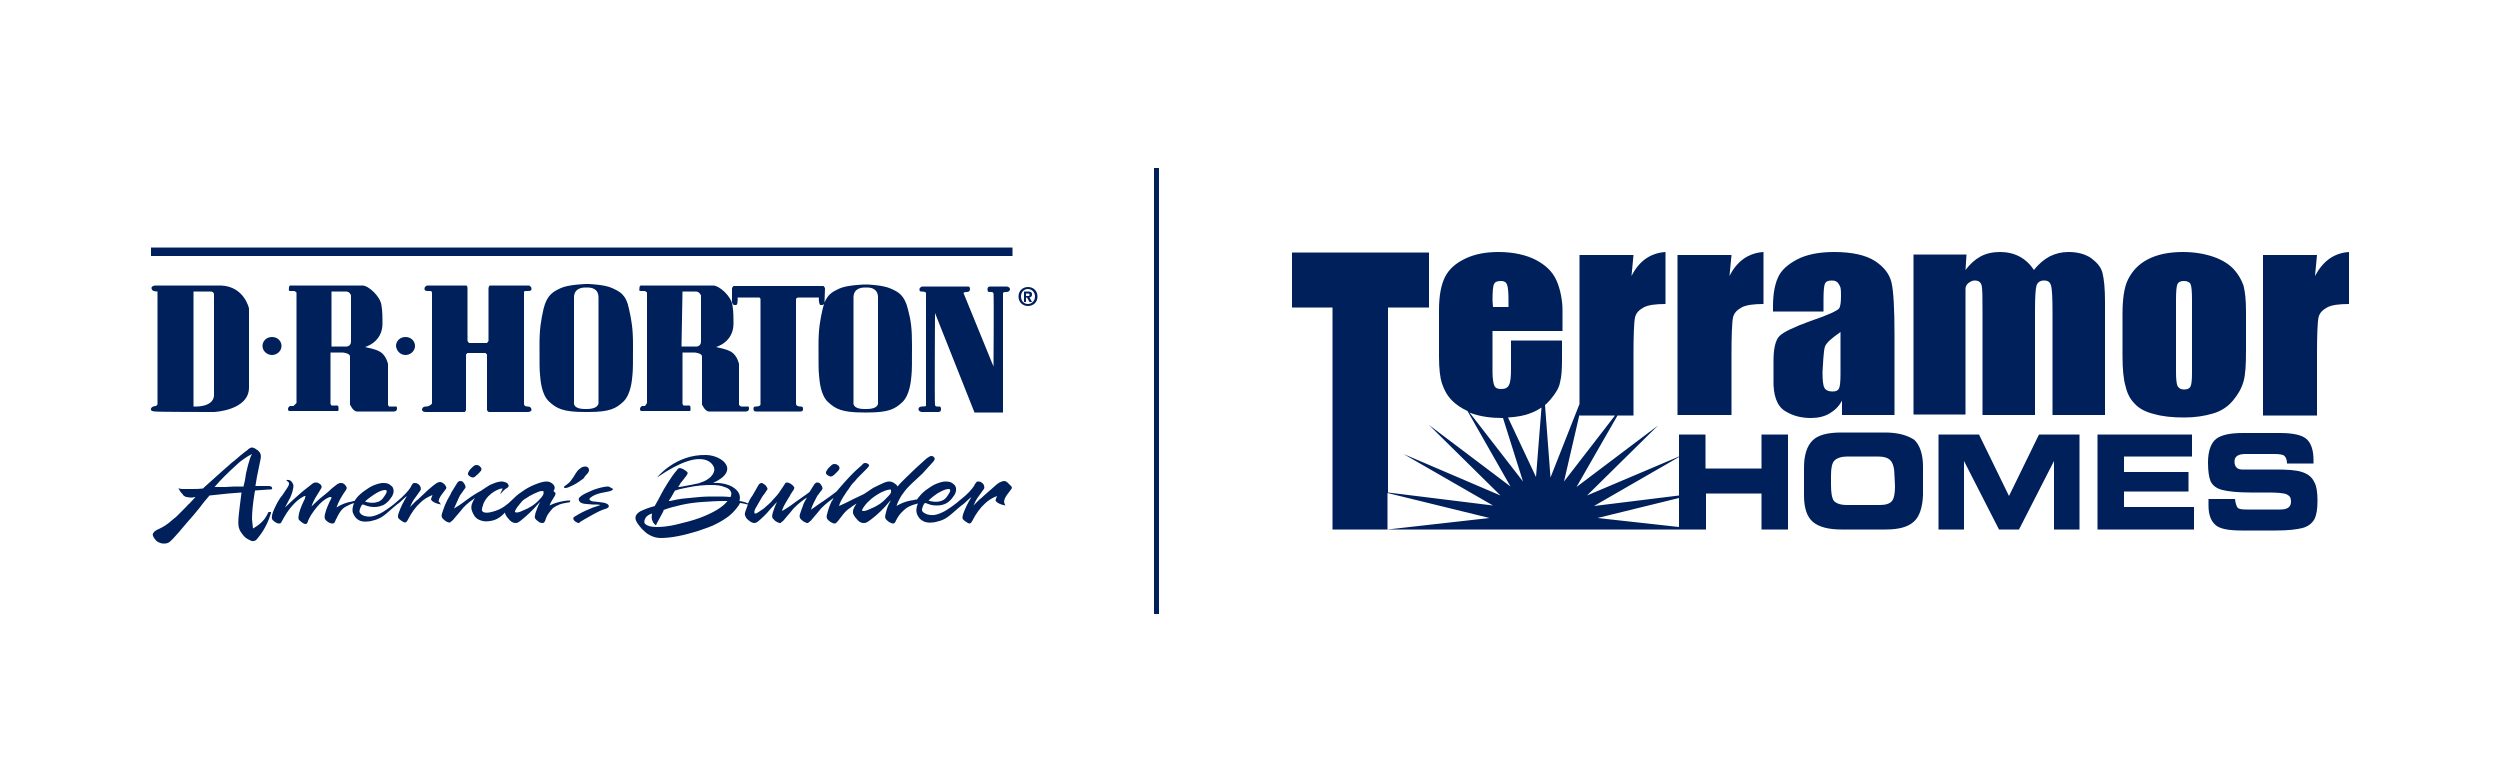 <svg version="1.1" id="Layer_1" xmlns="http://www.w3.org/2000/svg" x="0" y="0" viewBox="0 0 500 156.5" style="enable-background:new 0 0 500 156.5" xml:space="preserve"><style>.st0{fill:#00205b}</style><path class="st0" d="M230.8 33.6h1v89.2h-1zM30.2 49.5h172.3v1.7H30.2zM42.8 82.4s7-.3 7-4.9V61.7s-.9-4.4-5.6-4.6H31s-.8.1-.7.6c.1.4.4.6 1.2.6v22.6l-.3.3s-.8 0-1 .5c-.2.5.5.6.9.6.5.1 11.7.1 11.7.1zm-4.1-24.1h3.5c.7.1.6.7.6.7v20.2c-.3 2.4-4.1 2.1-4.1 2.1v-23zM54.4 71c1 0 1.9-.8 1.9-1.8s-.8-1.8-1.9-1.8-1.9.8-1.9 1.8.9 1.8 1.9 1.8zM81.1 71c1 0 1.9-.8 1.9-1.8s-.8-1.8-1.9-1.8-1.9.8-1.9 1.8c.1 1 .9 1.8 1.9 1.8zM58.7 81.2H58s-.4.2-.4.6c0 .4.2.4.4.4h9.4s.4.2.3-.6c0-.6-.3-.5-.5-.5h-.9l-.2-.3V70.5h2.4s1.5.1 1.5.8v9.6s.6 1.4 1.4 1.4h7.4s.6 0 .6-.6c0-.5-.2-.4-.4-.4h-1.2l-.2-.3v-8.2s-.3-1.6-1.5-2.4c-1.2-.7-2.5-.8-3.1-1 0 0 3.5-.9 3.5-4.7 0-1 0-2.4-.2-3.6-.2-1.8-2.6-4-3.8-4H58.3s-.5-.1-.5.4-.2.7.3.7h.8l.4.3v22.1l-.6.6zm7.6-22.9h2.9c.8 0 1 .8 1 .8v9.2c0 .9-.8 1-.8 1h-3.1v-11zM129 81.2h-.6s-.4.2-.4.6c0 .4.2.4.4.4h9.4s.4.2.3-.6c0-.6-.3-.5-.5-.5h-.9l-.2-.3V70.5h2.4s1.5.1 1.5.8v9.6s.6 1.4 1.4 1.4h7.4s.6 0 .6-.6c0-.5-.2-.4-.4-.4h-1.2l-.4-.3v-8.2s-.3-1.6-1.5-2.4c-1.2-.7-2.5-.8-3.1-1 0 0 3.5-.9 3.5-4.7 0-1 0-2.4-.2-3.6-.2-1.8-2.6-4-3.9-4h-14.2s-.5-.1-.5.4-.2.7.3.7h.8l.4.3v22.1l-.4.6zm7.5-22.9h2.7c.7 0 1 .8 1 .8v9.2c0 .9-.8 1-.8 1h-3.1l.2-11zM85.2 81.3c-.8 0-.8.6-.8.7 0 .1.2.4.7.4h7.8s.3-.1.3-.5v-11l.3-.3h3.6l.3.3v11c0 .4.4.5.4.5h7.8c.5 0 .7-.3.7-.4 0-.1 0-.7-.8-.7s-.7-.6-.7-.6V58.6c0-.4 0-.4.7-.4s.8-.1.8-.5-.5-.6-.5-.6H98c-.2 0-.3.5-.3.5v10.6l-.3.4h-3.6l-.3-.4V57.6s0-.5-.3-.5h-7.8s-.5.2-.5.6c0 .4.1.5.8.5s.6 0 .7.4v22.1s-.4.6-1.2.6zM122.4 57.6c-1.5-.7-4.7-.8-4.7-.8h-.5s-3.5.1-5 .8c-1.5.7-2.8 1.3-3.5 4.2-.5 2.3-.8 3.9-.8 7.1 0 4.1 0 4.9.1 6 .1 1.2.3 4 1.8 5.4 1.5 1.4 2.8 2.1 7.2 2.1h.6c4.4 0 5.6-.7 7.1-2.1 1.5-1.5 1.7-4.3 1.8-5.4.1-1.2.1-1.9.1-6 0-3.2-.3-4.9-.8-7.1-.6-3-1.9-3.5-3.4-4.2zm-5.1 24.2h-.3c-2.6 0-2.2-1.4-2.2-1.4V59.5c0-1.9 1.7-2 2.3-2h.4c.6 0 2.2.1 2.2 2v20.9s.3 1.4-2.4 1.4z"/><path class="st0" d="M165 57.7c0-.2-.3-.5-.3-.5h-18s-.3.3-.3.5v2.7s.1.6.5.6c.5.1.6-.2.6-.7.1-.5 0-.8 0-.8h4.1s.5-.1.5.4v20.9s.1.5-.9.5c-.5 0-.5.2-.5.5s.1.5.5.5H160.1c.4 0 .5-.2.5-.5s0-.5-.5-.5c-.9 0-.9-.5-.9-.5V59.9c0-.4.5-.4.5-.4h4.1s-.1.3 0 .8.1.8.6.7c.2 0 .3-.1.4-.2-.1.3-.2.7-.3 1.1-.5 2.3-.8 3.9-.8 7.1 0 4.1 0 4.9.1 6 .1 1.2.3 4 1.8 5.4 1.5 1.4 2.8 2.1 7.2 2.1h.6c4.4 0 5.6-.7 7.1-2.1 1.5-1.5 1.7-4.3 1.8-5.4.1-1.2.1-1.9.1-6 0-3.2-.2-4.9-.8-7.1-.7-2.9-1.9-3.5-3.5-4.2-1.5-.7-4.7-.8-4.7-.8h-.5s-3.5.1-5 .8c-1.3.6-2.3 1.1-3 2.8v-.1s.1-2.5.1-2.7zm5.7 22.7V59.5c0-1.9 1.7-2 2.3-2h.4c.6 0 2.2.1 2.2 2v20.9s.4 1.4-2.3 1.4h-.4c-2.6 0-2.2-1.4-2.2-1.4zM184.5 81.3c-.8 0-.8.4-.8.6 0 .2.3.5.7.5h3.3s.5 0 .5-.5-.1-.6-.4-.6c-.2 0-.7.1-.8-.3-.1-.5 0-18.4 0-18.4l7.9 19.9h5.7V58.7s-.1-.3.6-.3.8-.4.8-.6c0-.2-.3-.5-.7-.5H198s-.5 0-.5.5.1.6.4.6c.2 0 .7-.1.8.3.1.5 0 14.6 0 14.6l-6-14.7s.1-.2.6-.2.7-.2.7-.6c0-.4-.2-.5-.4-.5h-9.2s-.5.2-.5.5c0 .4 0 .5.4.5s.9.1.9.3v22.5s.1.2-.7.2zM205.6 57.4c-1 0-1.9.7-1.9 1.9s.9 1.9 1.9 1.9c1 0 1.9-.7 1.9-1.9s-.9-1.9-1.9-1.9zm0 3.4c-.8 0-1.4-.6-1.4-1.5s.6-1.5 1.4-1.5c.7 0 1.4.6 1.4 1.5s-.7 1.5-1.4 1.5z"/><path class="st0" d="M206.4 58.9c0-.5-.3-.6-.8-.6h-.8v2.1h.4v-.9h.2l.5.9h.5l-.5-.9c.3-.1.5-.2.5-.6zm-.8.3h-.4v-.5h.3c.2 0 .4 0 .4.2.1.2-.1.3-.3.3zM53.8 102.4c-.1 0-.2.1-.2.2-.2.4-.4.8-.7 1.2s-.7.8-1.1 1.1c-.4.3-.8.6-1.2.8-.1-.6-.1-1.2-.2-1.9 0-1.5.2-3.2.5-5.1l.1-.5v-.1l1.4-.1 1.4-.1h.2c.4 0 .5-.1.4-.4-.1-.2-.2-.2-.5-.3H51.1v-.1l.3-1.8c.2-.9.4-2 .7-3.4.1-.5.1-.8 0-1.1-.1-.3-.4-.7-.8-.9-.4-.3-.7-.4-1-.4-.1 0-.3.1-.6.3l-.2.2c-.3.2-.8.6-1.3 1s-1.1 1-1.8 1.5l-2.6 2.3-3 2.7-.2.2h-.1c-.7.1-1.5.1-2.3.1h-1.6c-.3 0-.6 0-.9-.2.2.5.4.8.6 1s.3.3.4.5c.2.1.4.3.6.3s.4.1.7.1h.5l.5-.1h.1l-.1.1c-.4.4-.7.8-1.1 1.2-.2.1-.4.4-.6.6l-1.1 1.1-.8.8c-.2.2-.4.4-.6.5-2.7 2.5-3.6 1.9-4.2 3-.2.3.2 1 .7 1.5.5.4 1.3.6 1.7.5.3 0 .6-.1.9-.3.2-.2.6-.5 1.1-1.1.6-.6 3.9-4.6 2.7-3.1-.4.4.4-.4 2.1-2.5l1-1.3 1.1-1.3 1.9-.2 1.9-.2 1.3-.1 1.3-.1-.2 1.6-.2 1.6c-.2 1.6-.3 2.8-.2 3.5.1.3.1.5.2.7.1.3.4.7.7 1.1.3.4.7.7 1.1.9.4.2.7.4 1 .3.2 0 .5-.1.7-.4 1.2-1.4 2.1-3 2.7-4.9.1-.2.1-.4.1-.5h-.4zm-4.1-9.7c-.2.6-.3 1.3-.5 2L49 96l-.3 1.3h-1.8l-1.8.1h-2.2l.1-.1c1.1-1.3 2.6-2.8 4.5-4.5.5-.5 1-.8 1.4-1.1.4-.3.9-.6 1.5-.9-.4.7-.5 1.3-.7 1.9zM87.8 99.9c.1-.3.3-.7.7-1.2l.6-.8c.2-.2.2-.4.1-.6-.1-.2-.3-.5-.5-.6-.2-.2-.5-.3-.7-.3-.2 0-.5.1-.8.3s-.8.6-1.6 1.3L84 99.5c-.2.2-.5.5-.8.7l-1.2 1.2c.3-.7.6-1.3 1-1.8l1-1.4c.2-.2.2-.5.1-.8-.1-.3-.3-.5-.5-.6-.2-.2-.5-.2-.7-.2-.1 0-.2 0-.3.1s-.2.2-.3.4l-.2.4c-.4.6-1.2 1.6-2.8 2.9-.4.4-2.5 2-3.5 2.4-1.3.6-2 .6-2.9.4-.3-.1-.7-.3-.8-.5-.2-.2-.3-.4-.1-.9.1-.4.4-1 .6-.9.6.2 1.2.5 2.2.5 1 0 1.3-.2 1.9-.4.5-.3 1-.7 1.4-1.3.5-.6.7-1.2.6-1.8-.1-.2-.1-.5-.4-.7-.2-.2-.5-.4-.8-.5-.3-.1-.7-.1-.9-.1-.4 0-.9.1-1.7.4s-1.5.8-2.2 1.3c-.8.6-1.4 1.2-1.8 1.9-.2 0-.3 0-.5.1-1.2.2-2.2.6-3.1 1.2.4-1.2 1.1-2.4 1.9-3.5.1-.2.2-.4.1-.6-.1-.2-.3-.5-.5-.6-.2-.2-.4-.2-.7-.2-.2 0-.4.1-.6.2-.4.3-1.1.8-1.9 1.6L64 99.7c-.6.5-1.2 1.1-1.7 1.6.1-.3.2-.6.4-1l.3-.6c.1-.2.2-.3.3-.5.1-.2.4-.6.8-1.3.2-.3.3-.6.2-.7-.1-.2-.2-.4-.5-.5-.2-.2-.4-.2-.7-.2-.2 0-.5.1-.7.3-.6.5-1.6 1.2-2.7 2.2-.9.8-1.8 1.6-2.7 2.5.4-.8.8-1.5 1.1-2.1l.2-.5c.2-.6.2-.6.3-1.1 0-.1.2-.6 0-1-.1-.2-.2-.4-.4-.6-.1-.1-.2-.1-.4-.2-.2 0-.5-.1-.5.1s1 .2.2 1.4l-1 1.5c-.7.8-1.2 1.8-1.7 2.9-.4.9-.5 1.5-.4 1.9.1.2.3.4.6.6.3.2.5.3.8.3.2 0 .3 0 .3-.1.1 0 .2-.2.3-.4.6-1.1 1.2-2.1 2-3 .8-.9 1.5-1.5 2.3-1.9.2-.1.3-.1.3-.1.1 0 .1 0 .1.1 0 0 0 .1-.1.2v.2l-.1.2c-.7 1.4-1.1 2.5-1.2 3.4v.5c.1.2.3.4.7.7.3.2.5.3.7.3.2 0 .3-.1.4-.3.3-1 1-2 1.8-3s1.7-1.7 2.4-2c.2-.1.4-.1.4-.1.1 0 .1 0 .2.1v.1l-.1.2c-.2.3-.4.8-.7 1.5-.3.7-.4 1.2-.5 1.5-.1.4-.1.8 0 1 .1.2.3.4.6.6.3.2.6.3.9.3.1 0 .2 0 .3-.1.1 0 .1-.1.2-.3 0 0 .1-.1.1-.2s.1-.2.2-.4c.4-.9.8-1.5 1.2-1.9.4-.4.9-.6 1.5-.9.3-.1.5-.2.8-.3-.3.8-.4 1.5-.2 2s.5 1.1 1.3 1.5c.6.3 1.8.3 2.7 0 1.4-.3 2.2-1 2.8-1.5.6-.5 1.9-1.7 2.4-2 .4-.3 1-1 1.6-1.4-.7 1.1-1.3 2.3-1.7 3.5-.1.3-.1.5-.1.8.1.2.3.4.6.6.3.2.6.4.8.4.2 0 .4-.2.6-.6.7-1.4 1.6-2.6 2.5-3.4.6-.6 1.4-1.1 2.4-1.5-.2.5-.3.8-.3.9.1.2.3.4.7.6s.8.3 1.3.4c-.1-.1-.2-.2-.2-.4-.3 0-.3-.3-.2-.6zm-12.5-1.3c.7-.4 1.3-.6 1.7-.6.2 0 .2 0 .3.1.1.2 0 .5-.2.8-.3.4-.6 1.2-1.6 1.5-.9.3-2.1.1-2.5-.1.4-.4 1.6-1.3 2.3-1.7zM201.5 96.5c-.2-.2-.5-.3-.7-.3-.2 0-.5.1-.9.3s-.8.6-1.6 1.3l-1.6 1.4c-.2.2-.5.5-.8.7l-1.2 1.2c.3-.7.6-1.3 1-1.8l1-1.4c.2-.2.2-.5.1-.8-.1-.3-.3-.5-.5-.6-.2-.2-.5-.2-.7-.2-.1 0-.2 0-.3.1s-.1.2-.3.4l-.2.4c-.4.6-1.2 1.6-2.9 2.9-.4.4-2.5 2-3.5 2.4-1.3.6-2 .6-2.9.4-.3-.1-.7-.3-.9-.5-.2-.2-.3-.4-.1-.9.1-.4.4-1 .6-.9.6.2 1.1.5 2.2.5 1 0 1.4-.2 1.9-.4.5-.3 1-.7 1.4-1.3.5-.6.7-1.2.6-1.8-.1-.2-.1-.5-.4-.7-.2-.2-.5-.4-.8-.5-.4-.1-.7-.1-.9-.1-.4 0-.9.1-1.7.4-.8.3-1.5.8-2.2 1.3-.8.6-1.3 1.2-1.8 1.9-.1 0-.4 0-.6.1-.5.1-.8.1-1.1.2-.8.2-1.6.5-2.4 1 .2-.5.3-.9.5-1.2.2-.4.4-.8.8-1.3.9-1.4 2.9-3 3.9-4l2-2.2c.2-.2.6-.7.4-.9-.2-.4-.5-.4-.7-.4-.2 0-.6.3-.9.5-.9.8-2.1 1.9-2.1 1.9-.8.8-3.1 2.9-3.6 3.6l-.1.1c-.1-.3-.4-.5-.7-.7-.3-.2-.6-.3-1-.3-.3 0-.6.1-.9.2-.7.3-1.5.7-2.3 1.1l-1.8 1.2c-1 .5-1.9.9-2.1 1-.7.4-2 1-2.9 1.4.2-.8.7-1.6 1.3-2.5.2-.4.6-.8.9-1.3.3-.5.7-.9 1-1.2.3-.4.6-.7.9-1l1.4-1.4c.2-.2.6-.6.5-.8-.1-.1-.1-.2-.2-.2-.2-.2-.4-.2-.6-.2-.2 0-.4.1-.6.4-.3.3-1.6 1.2-4.5 4.6-.2.2-.4.5-.6.7-.6.5-1.6 1.2-2.6 1.9-1.4.9-2.5 1.8-2.5 1.7.2-.7.9-2.1 1.3-2.8l.1-.1c.4-.5.6-.9.7-.9.1-.2.2-.3.2-.4s0-.2-.1-.4-.2-.4-.4-.6c-.2-.2-.4-.2-.6-.2-.2 0-.3.1-.5.3l-1 1.6c-.6.5-1.7 1.2-2.8 2-1.3 1-1.7 1.2-2.5 1.7 0 0-.4.3 0-.5 0-.1.7-1.4 1.1-2 .1-.1.1-.2.2-.3.1-.1.1-.2.2-.4.1-.1.1-.2.2-.3.3-.5.5-.7.5-.8.1-.2.1-.3 0-.4-.1-.2-.3-.4-.6-.6-.3-.2-.6-.3-.8-.3-.2 0-.4.1-.5.4l-1 1.5c-.2.3-.5.7-.9 1.1s-.6.7-.8.9-.5.5-1 .9c-.2.2-.5.5-.9.7-.4.3-.7.5-.9.6-.1.1-.2.1-.3.1-.1 0-.2 0-.2-.1-.1-.2 0-.6.3-1.1s.7-1.2 1.1-1.9c.2-.4.5-.7.7-1 .2-.3.3-.5.4-.6s.1-.2.1-.2 0-.2-.1-.3c-.1-.2-.2-.4-.5-.6s-.4-.3-.6-.3c-.2 0-.4.1-.6.4l-1.2 2.1c-.4.5-.7 1.1-.9 1.6-.4-.2-.9-.4-1.7-.5 0-.2.4-1.2-.6-2.2-1.7-1.7-4.7-1.4-4.7-1.4 5.5-2.5 1.9-5.5-1.3-5.6-6.2-.2-9.9 4.5-9.9 4.5 10-6.9 11.4-2 11.4-2 .3.8-.4 2.1-2.1 2.8-.8.3-1 .4-1.7.5-.4.1-1.3.3-1.5.3-.9.2-1.5.3-1.8.3h-.1l.1-.1c.1-.1.2-.3.3-.5.1-.2.2-.3.3-.4.5-.7.9-1.1 1-1.3.2-.3.3-.5.2-.6-.1-.2-.4-.4-.9-.7-.3-.1-.5-.2-.6-.2-.2 0-.4.1-.6.4-.7.8-1.3 1.7-1.8 2.5s-1 1.6-1.4 2.4c-.4.8-.8 1.5-1.2 2.2v.1c-1.2.3-2.2.7-3 1.1-.8.5-1.1 1.1-.8 1.8.2.5.6 1 1.1 1.6.5.5 1 1 1.6 1.3.7.4 1.5.6 2.2.6 2.1 0 4.6-.5 7.5-1.4 1.4-.5 2.7-.9 3.6-1.4 1-.5 1.8-1 2.6-1.6.5-.4 1-.9 1.4-1.4.4-.5.7-.9.8-1.2h.1c.6.1 1.1.2 1.4.3h.1c-.1.2-.2.4-.2.5-.2.6-.4 1-.4 1.2-.1.2 0 .5.1.7.1.3.4.6.8.9s.7.4 1 .4c.2 0 .4-.1.7-.3.7-.6 1.6-1.4 2.4-2.4l1.1-1.2.3-.3c-.4.8-.6 1.4-.8 2-.2.6-.2 1-.1 1.2 0 0 .4.5.7.7.4.2.6.3.8.3.1 0 .2 0 .2-.1.1-.1.3-.2.5-.4.5-.6.9-1.1 1.1-1.3.4-.5.6-.7.9-1.1 1.1-1.1 1.9-1.7 2.7-2.2-.4.7-.7 1.2-.8 1.6-.2.5-.4 1.1-.6 1.7-.1.3-.1.6 0 .8.1.2.3.4.7.7.4.2.6.3.8.3.1 0 .2 0 .2-.1.1-.1.3-.2.5-.4.5-.6.9-1.1 1.1-1.3.4-.5.6-.7.9-1.1 1-1 1.8-1.6 2.5-2.1-.1.2-.2.5-.4.7-.4.9-.7 1.7-.9 2.6-.1.3-.1.6 0 .8.1.2.3.4.7.7.4.2.6.3.8.3.1 0 .2 0 .3-.1l.4-.4c.5-.6.8-1.1 1-1.3.4-.5.9-1 1.4-1.3.2-.2.7-.5 1.3-.9-.6.9-.9 1.6-.6 2.2.2.4.5.8.9 1.2.4.4.8.5 1.1.5.2 0 .4 0 .6-.1.2-.1.5-.3.9-.6 1.2-.9 2.5-2.1 3.8-3.7l.1-.1v.1c-.5.8-.8 1.7-1 2.7-.1.3-.1.6 0 .8.1.2.3.4.7.7.4.2.6.3.8.3.1 0 .2 0 .3-.1.1-.1.2-.2.3-.5.4-.8.8-1.3 1.1-1.6s.6-.6 1-.9c.6-.4 1.4-.7 2.3-.9-.4.8-.4 1.6-.2 2.1s.5 1.1 1.4 1.5c.6.3 1.8.3 2.7 0 1.4-.3 2.2-1 2.8-1.5.6-.5 1.9-1.7 2.4-2 .4-.3 1-1 1.6-1.4-.7 1.1-1.3 2.3-1.7 3.5-.1.3-.1.5-.1.8.1.2.3.4.6.6.3.2.6.4.8.4.2 0 .4-.2.6-.6.7-1.4 1.6-2.6 2.5-3.4.6-.6 1.4-1.1 2.4-1.5-.2.5-.3.8-.3.9.1.2.3.4.7.6s.8.3 1.3.4c-.1-.1-.1-.2-.2-.4s-.1-.5 0-.8c.1-.3.3-.7.7-1.2l.6-.8c.2-.2.2-.4.1-.6l-.8-.8zM188 98.4c.7-.4 1.3-.6 1.7-.6.1 0 .2 0 .3.1.1.2 0 .5-.2.8-.3.4-.6 1.2-1.6 1.5-.9.3-2.1.1-2.5-.1.4-.4 1.6-1.4 2.3-1.7zm-48.1 5.2c-1.4.5-2.9.9-4.6 1.3s-3 .5-3.9.5c-1.4 0-2.2-.3-2.5-.8-.1-.3 0-.6.2-1s.7-.7 1.3-.9v.1c-.1.5-.1 1 .1 1.4.1.4.4.6.7.9l.1-.3 1.4-2.6v-.2c1-.4 2.2-.7 3.5-1s2.7-.5 4.2-.6c1.5-.1 2.9-.2 4.4-.2h.7c-.9 1.2-2.9 2.4-5.6 3.4zm6.2-4.2h-.1c-.9-.1-1.8-.1-2.8-.1-1.1 0-2.2 0-3.3.1-1.1.1-2.1.2-3.1.3-1 .1-1.9.3-2.8.5h-.2v-.1l.4-.6c.1-.1.2-.4.4-.7l.4-.7h.1l.3-.1c.5-.2 1.2-.3 2.1-.5.9-.2 1.7-.3 2.6-.4s1.6-.1 2.2-.1c1 0 1.9.1 2.6.4.7.2 1.1.5 1.3 1 .1.2.1.6-.1 1zm31.2.2c-.9 1-2 1.7-3.3 2.2-.6.3-1 .4-1.3.4-.1 0-.2 0-.3-.1 0 0 0-.1.1-.3.3-.5.7-1.1 1.4-1.7.6-.6 1.4-1.1 2.1-1.5.3-.2.7-.3 1.1-.5.4-.1.7-.2.9-.2.1 0 .2 0 .2.1v.2c.1.4-.3.8-.9 1.4zM113.9 100.1c-.2 0-.6 0-1.1.1-1.2.2-2.1.5-2.9.9.2-.5.4-.9.5-1l.6-1c.1-.2.1-.3.1-.5l-.4-.4c.2-.3.3-.6.2-.9-.1-.3-.3-.5-.6-.7s-.6-.3-1-.3c-.6 0-1.3.2-2.3.6-1 .4-1.9.9-2.7 1.5-.8.5-1.4 1.1-1.9 1.6-1 1-2.1 1.8-3.4 2.2-.6.2-2.3.7-2.6-.1-.1-.3.1-.7.3-1.4 1-2.3 3.4-3 3.6-3h.2c.1.1-.5.9-.4 1.1.4-.5.9-1 1.3-1.2.3-.2.4-.4.3-.6-.1-.2-.2-.4-.5-.5s-.5-.2-.8-.2c-.2 0-.5 0-.8.1-.5.1-.9.3-1.4.5s-.8.5-1.2.7c-.2.2-.5.3-.7.5-.6.3-1.8 1-3 1.9-1.3 1-1.7 1.2-2.5 1.7.4-.8.9-2.1 1.3-2.8l.1-.1c.4-.5.6-.9.7-1 .2-.2.2-.3.2-.4 0-.1 0-.2-.1-.4s-.2-.4-.4-.6c-.2-.2-.4-.2-.6-.2-.2 0-.3.1-.5.3l-1.3 2.1v.1c-.6 1-1 1.8-1.2 2.3s-.4 1.1-.6 1.7c-.1.3-.1.6 0 .8.1.2.3.4.7.7.3.2.6.3.8.3.1 0 .2 0 .2-.1.1-.1.3-.2.5-.4.5-.6.9-1.1 1.1-1.3.4-.5.6-.7.9-1.1.9-1 1.7-1.5 2.4-2-.2.3-.4.6-.5.9-.3.6-.3 1.2-.1 1.7.2.5.5 1.3 1.3 1.7 1.2.6 2.2.3 2.3.3.9-.1 1.9-.5 3-1.7 0 .1 0 .2.1.4.2.4.5.8.9 1.2.4.4.8.5 1.2.5.3 0 .6-.2 1.1-.6 1.1-.9 2.3-2 3.5-3.4l.3-.3-.2.3c-.4.8-.6 1.5-.8 2-.1.5-.2.8-.1 1 .1.3.4.5.8.8.3.2.5.2.7.2.1 0 .2 0 .3-.1.1-.1.1-.1.2-.3.2-.6.4-1.1.7-1.5.3-.4.6-.8.9-1.1.4-.3.8-.5 1.3-.7.5-.2 1.1-.3 1.7-.4.3 0 .5-.1.4-.3.2 0 .1-.1-.1-.1zm-6-.2c-.9 1-2 1.7-3.3 2.2-.6.3-1 .4-1.3.4-.1 0-.2 0-.3-.1-.1-.1.1-.4.4-.9.2-.3.5-.6.8-1 .3-.4.7-.7 1.1-.9.4-.3.8-.5 1.2-.7.3-.2.7-.3 1.1-.5s.7-.2.9-.2c.1 0 .2 0 .2.1v.2c.1.3-.2.8-.8 1.4zM117.5 94.7c.2-.2.3-.5.3-.7 0-.2-.1-.4-.2-.5s-.3-.2-.5-.2c-.4 0-.8.1-1.2.5-.7.5-.9 1.3-1.7 2.3-.6.8-1.4 1.1-1.4 1.3 0 .2.1.2.3.2.3 0 .8-.2 1.6-.6.8-.4 1.4-.9 2-1.3.3-.5.6-.8.8-1zM122.1 97.5c-.2-.1-.3-.2-.5-.2-.4 0-1.1.1-2.1.4-.7.2-1.4.5-2 .8-.7.3-1.2.6-1.5.9-.3.2-.3.5-.2.7.1.3.4.5.8.6.3.1.9.1 1.9.2.7 0 1.2 0 1.6.1-.6.2-1.1.4-1.5.5-1 .4-1.9.8-2.8 1.3-.5.3-.8.5-1 .6-.1.1-.2.3-.1.5s.2.3.5.5c.2.1.4.2.5.2.1 0 .2 0 .3-.2.5-.3 1.3-.8 2.6-1.5 1.1-.6 1.7-.9 2.7-1.2 0 0 .8-.3.3-.8-.1-.1-.3-.2-.6-.3-.3-.1-.7-.1-1.3-.2-.3 0-.6-.1-.9-.1s-.6-.1-.7-.2c-.1-.1-.2-.1-.2-.2s0-.2.1-.3c.6-.5 1.3-.8 2.2-1l1.5-.3c.6-.1.7-.3.8-.3.1-.1.1-.2 0-.3-.1 0-.2-.1-.4-.2z"/><path class="st0" d="M167.5 93c-.2-.2-.5-.2-.7-.2-.3 0-.6.3-1.1.8-.4.5-.6.9-.5 1.1.1.1.2.3.4.4.2.1.4.2.5.2.1 0 .2 0 .4-.1s.4-.3.6-.5l.5-.5c.2-.2.3-.4.3-.6 0-.3-.2-.5-.4-.6zM95.9 93.2c-.3-.2-.5-.2-.7-.2-.3 0-.6.3-1.1.8-.4.5-.6.9-.5 1.1.1.1.2.3.4.4s.4.2.5.2c.1 0 .2 0 .4-.1s.3-.3.6-.5l.5-.5c.2-.2.3-.4.3-.6 0-.2-.2-.4-.4-.6zM352.2 93.7h-11.1v-6.8h-5.3v4.4l-18.4 7.8 14.2-14-16.3 12.3 8.2-14.3h3.2V70.4c0-3.1.1-6 .3-6.9.2-.9.8-1.5 1.7-2 .9-.5 2.4-.7 4.4-.7V50.4c-3 .2-5.3 1.8-6.8 4.8l.4-4.2h-10.8v29.8l-5.8 14.7L309 81c.4-.3.7-.7 1.1-1.1 1-1.2 1.7-2.3 1.9-3.4.3-1.1.4-2.6.4-4.5v-3.9h-10.2v5.7c0 1.6-.1 2.6-.4 3.2-.3.6-.8.8-1.6.8-.7 0-1.1-.2-1.3-.6-.2-.4-.4-1.4-.4-2.8v-8.2h14V62c0-1.8-.4-4.1-1.2-5.9s-2.2-3.1-4.1-4.1-4.5-1.6-7.5-1.6c-2.5 0-4.7.4-6.6 1.3s-3.3 2.1-4.1 3.7-1.2 3.8-1.2 6.6v9.3c0 2.4.2 4.2.6 5.4s1 2.4 2 3.4c.8.8 1.8 1.5 3.1 2.1l8.6 15.1L285.8 85l14.3 14.1-19.4-8.3 17.9 10.3-21-2.6v-37h8.2v-11h-27.4v11h8.1v44.4H341.2v-7.2h11.1v7.2h5.3v-19h-5.3v6.8zm-53.7-33.6c0-1.8.1-2.9.3-3.3s.6-.6 1.4-.6c.6 0 1 .2 1.2.7s.3 1.6.3 3.2v1.3h-3.1l-.1-1.3zm-21 45.8v-7.3l20.4 5-20.4 2.3zm16.4-23.4c.2.1.3.1.5.2 1.7.6 3.8.9 6 .9h.2l4 12.7-10.7-13.8zm7.7 1c1.8-.1 3.4-.4 4.6-.9.8-.3 1.5-.7 2.1-1.1l-1.1 13.9-5.6-11.9zm14.3-.6v.2h7.1l-10.2 13.2 3.1-13.4zm19.9 8.5v7.7l-17 2.1 17-9.8zm-16.3 12.2 16.3-4v5.8l-16.3-1.8zM377 86.5h-8.7c-2.8 0-4.7.5-5.8 1.6-1.1 1.1-1.7 2.9-1.7 5.4v5.6c0 2.5.6 4.3 1.8 5.3 1.2 1 3.1 1.5 5.7 1.5h8.8c2.7 0 4.5-.5 5.7-1.6 1.1-1 1.7-2.8 1.8-5.3v-5.7c0-2.4-.6-4.2-1.7-5.3-1.3-.9-3.2-1.5-5.9-1.5zm2 10.7c0 1.5-.2 2.5-.6 3-.4.5-1.2.8-2.4.8h-6.6c-1.3 0-2.1-.3-2.6-.8-.4-.5-.6-1.6-.6-3.2v-1.9c0-1.5.2-2.5.7-3 .5-.5 1.4-.8 2.6-.8h6.1c1.2 0 2.1.3 2.5.8.5.5.8 1.6.8 3.1l.1 2zM401.8 99.2l-6-12.3h-8.1v19h5.1V92.2l7 13.7h4l7-13.7v13.7h5.1v-19h-8.1zM424.8 98.3h12.9v-3.9h-12.9v-3.1h13.6v-4.4h-18.9v19h19.3v-4.5h-14zM460.4 94.4c-1.2-.4-3-.5-5.5-.5h-6.5c-1 0-1.5-.6-1.5-1.6s.7-1.5 2.2-1.5h5.7c1.1 0 1.8.1 2.1.4.3.3.5.8.5 1.5h5.3V92c0-2-.5-3.4-1.4-4.2-.9-.8-2.7-1.2-5.3-1.2h-7.5c-2.5 0-4.3.4-5.3 1.2-1 .8-1.6 2.4-1.6 4.7 0 1.7.2 3 .5 3.7.4.9 1.2 1.5 2.4 1.8 1.2.3 3.1.5 5.6.5h3.3c2.1 0 3.4.1 4 .4s.8.7.8 1.4c0 1.1-.7 1.6-2.1 1.6h-6.8c-1 0-1.6-.1-1.8-.4s-.4-.8-.5-1.7h-5.3v1.3c0 1.9.5 3.1 1.4 3.9s2.7 1.1 5.2 1.1h6.9c2.4 0 4.1-.2 5.3-.5 1.1-.3 1.9-.9 2.4-1.8.4-.8.6-2 .6-3.7 0-1.6-.2-2.9-.6-3.6-.5-1.1-1.3-1.7-2.5-2.1zM357 82.2c1.6 1 3.3 1.4 5.2 1.4 1.4 0 2.7-.3 3.7-.9s1.9-1.4 2.5-2.6V83h10.5V67c0-5.3-.2-8.8-.6-10.5-.4-1.7-1.5-3.1-3.3-4.3-1.9-1.2-4.6-1.8-8.2-1.8-3 0-5.5.5-7.4 1.5s-3.2 2.2-3.8 3.6c-.6 1.3-1 3.2-1 5.7v1.1h10.1V60c0-1.8.1-2.9.3-3.3.2-.4.6-.6 1.4-.6.6 0 1.1.2 1.4.8.3.5.4.6.4 2.2 0 1.3-.1 2.2-.4 2.6s-2.1 1.3-5.7 2.5c-3.3 1.2-5.4 2.2-6.2 3s-1.2 2.5-1.2 4.9v3.7c-.1 3.3.7 5.4 2.3 6.4zm8-12.9c.3-.8 1.4-1.7 3.1-2.9v8.3c0 1.6-.1 2.6-.3 3-.2.4-.6.6-1.3.6-.7 0-1.3-.2-1.6-.7s-.4-1.6-.4-3.2c.1-1.5.2-4.3.5-5.1zM463 55.2l.4-4.2h-10.8v32.1h10.8V70.4c0-3.1.1-6 .3-6.9.2-.9.8-1.5 1.7-2 .9-.5 2.4-.7 4.4-.7V50.4c-3 .2-5.2 1.8-6.8 4.8zM393.1 60.8v-3c0-.5.2-.9.6-1.2s.8-.5 1.2-.5c.8 0 1.2.3 1.4.9.2.6.2 2.5.2 5.6V83H407V62.2c0-2.8.1-4.4.3-5.1.2-.6.7-1 1.5-1s1.2.3 1.4 1c.2.6.3 2.4.3 5.1V83H421V60.3c0-2.6-.2-4.5-.5-5.7s-1.1-2.1-2.3-3c-1.2-.8-2.7-1.2-4.5-1.2-1.4 0-2.6.3-3.8.9-1.1.6-2.2 1.5-3.1 2.7-1.6-2.4-3.9-3.6-6.8-3.6-1.5 0-2.8.3-3.9.9-1.1.6-2.1 1.5-3 2.7l.2-3.1h-10.6v32h10.4V60.8zM426.9 80.7c.9 1 2.2 1.7 3.9 2.1 1.7.5 3.7.7 6.1.7 2.1 0 4-.3 5.7-.8s3-1.4 4-2.6c1-1.2 1.7-2.4 2.1-3.8s.5-3.4.5-6.3v-7.8c0-2.3-.2-3.9-.5-5.1-.4-1.1-1-2.2-1.9-3.2-.9-1-2.3-1.9-4-2.5s-3.8-1-6.2-1c-2.9 0-5.2.5-7.1 1.5-1.9 1-3.1 2.4-3.9 4s-1.1 4-1.1 7v8.2c0 2.7.2 4.8.6 6.1.3 1.4.9 2.6 1.8 3.5zm8.3-20.8c0-1.6.1-2.7.3-3.1.2-.4.6-.6 1.3-.6.6 0 1.1.2 1.3.6s.3 1.5.3 3.1v14.7c0 1.4-.1 2.3-.3 2.7-.2.4-.6.6-1.3.6-.6 0-1-.2-1.3-.7-.2-.5-.3-1.4-.3-2.9V59.9z"/><path class="st0" d="M346.3 70.4c0-3.1.1-6 .3-6.9.2-.9.8-1.5 1.7-2 .9-.5 2.4-.7 4.4-.7V50.4c-3 .2-5.3 1.8-6.8 4.8l.4-4.2h-10.8v32h10.8V70.4z"/></svg>